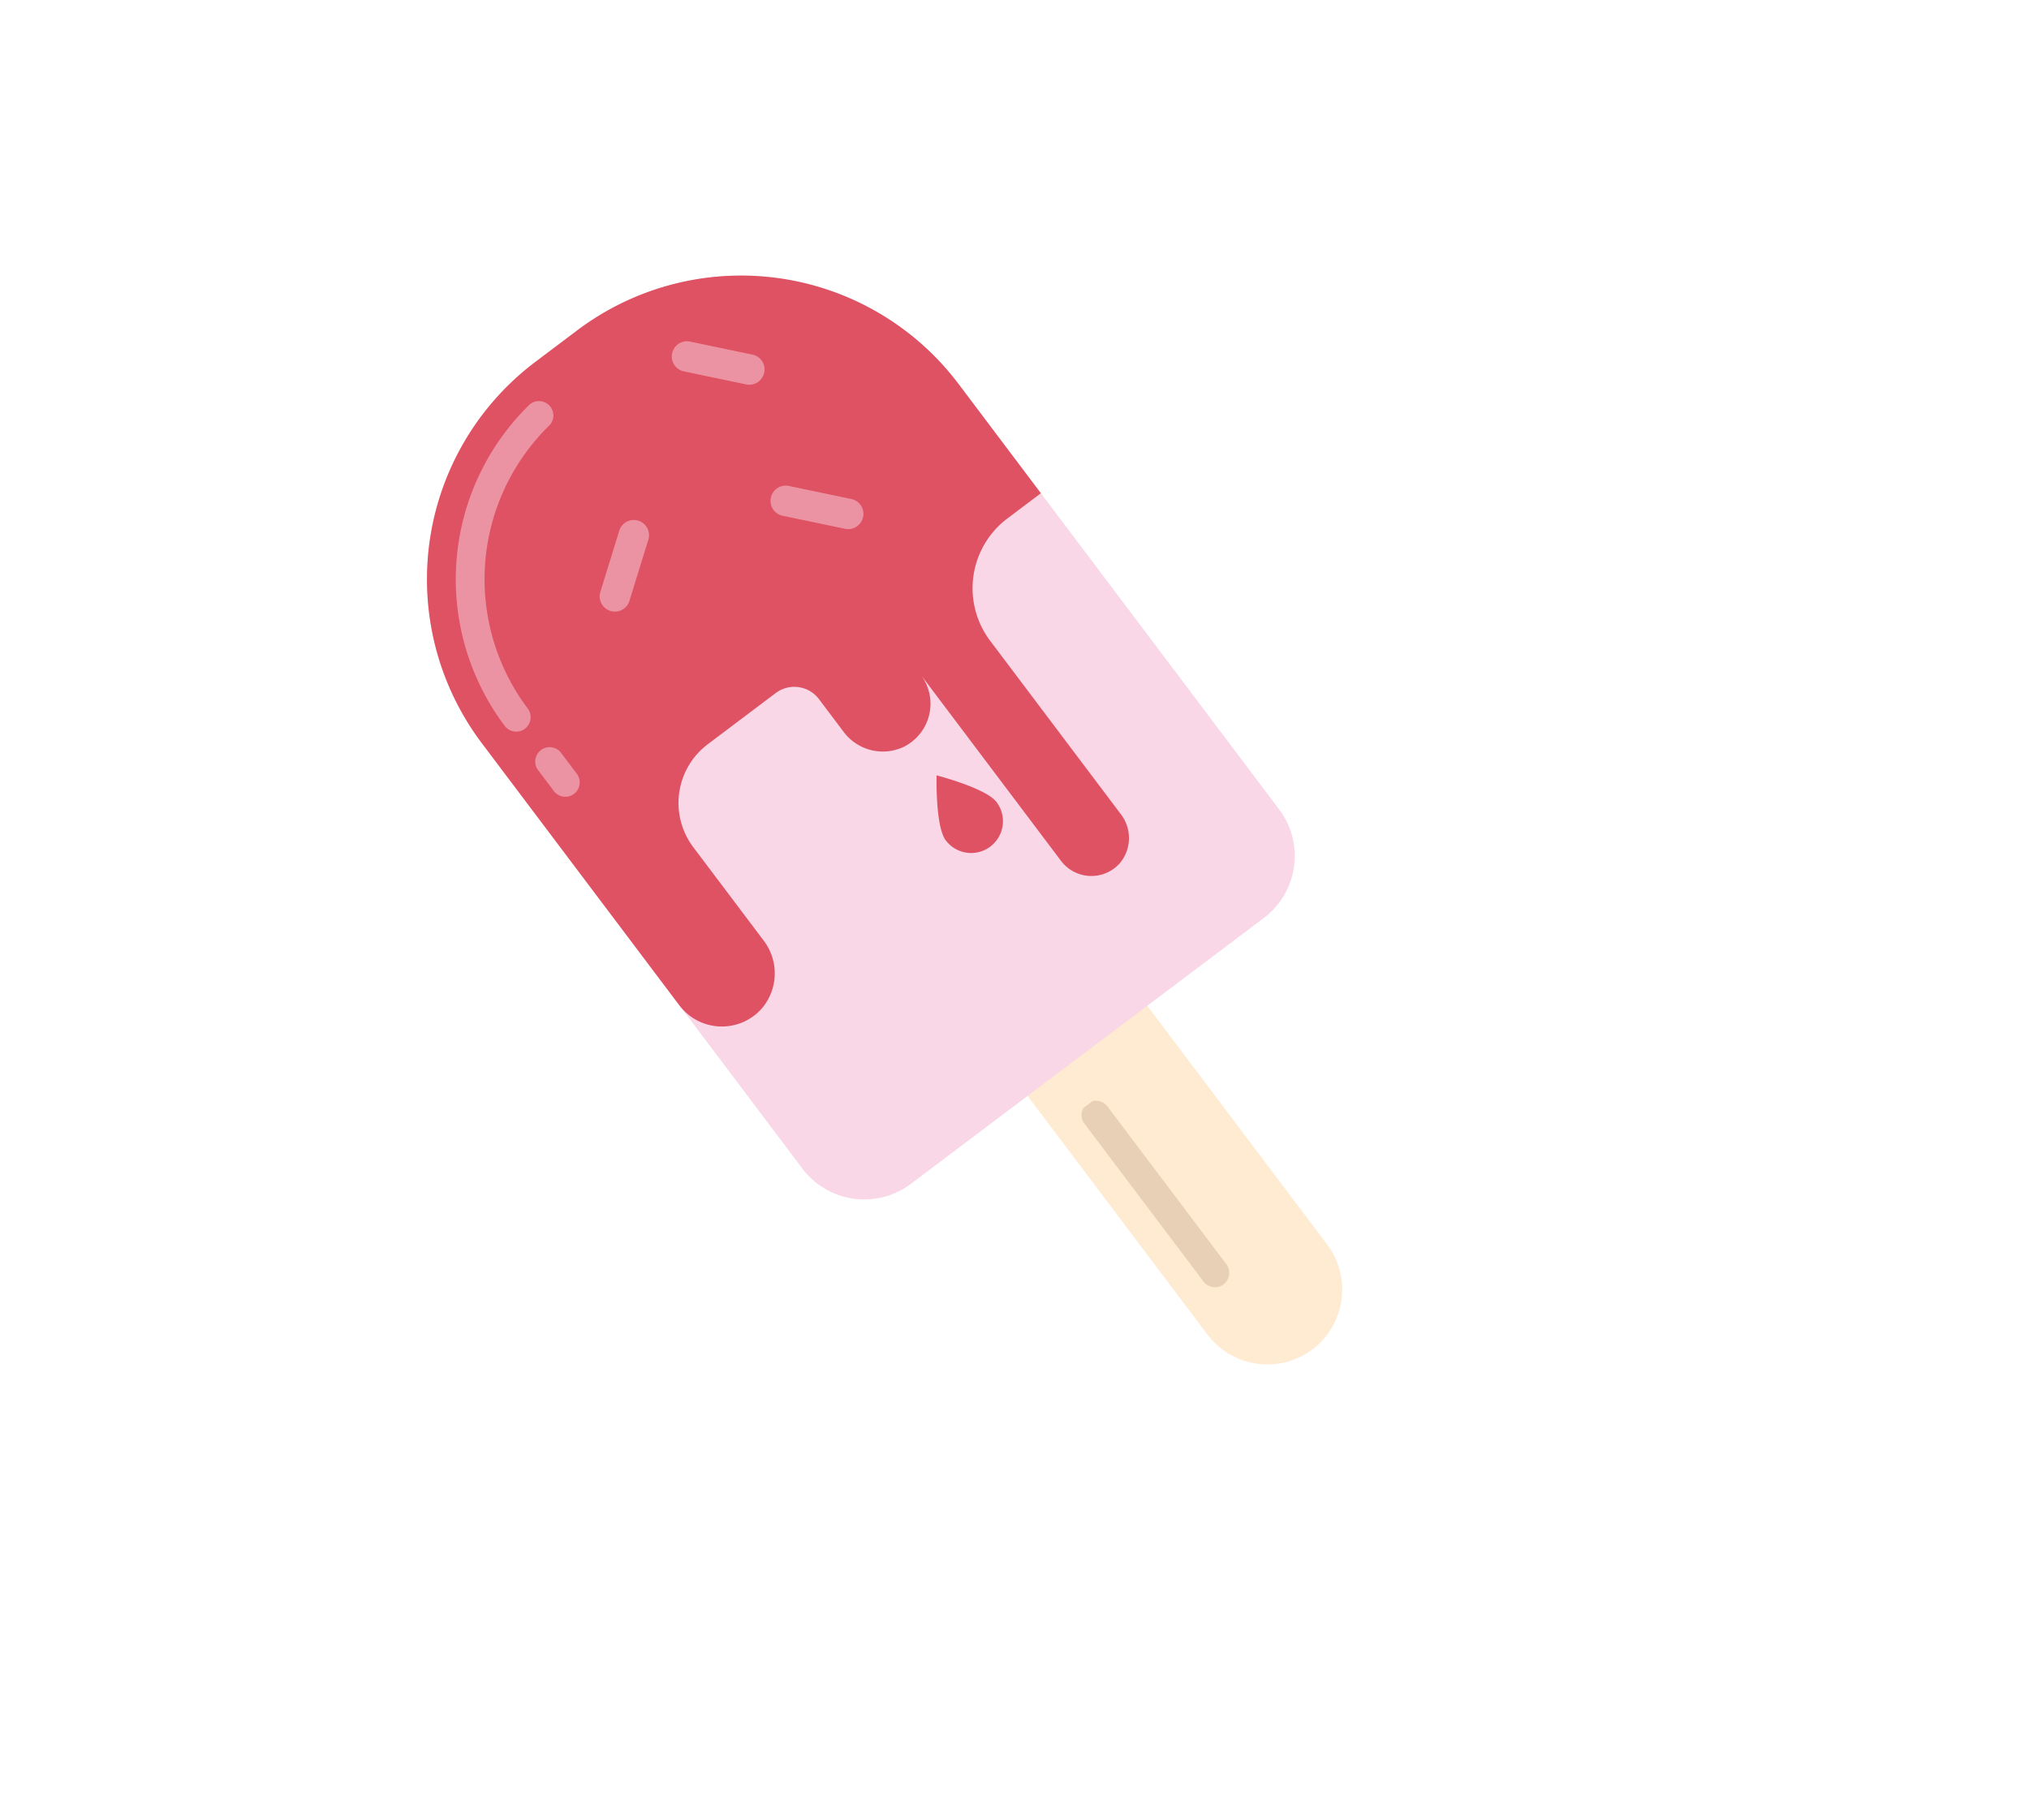 <svg xmlns="http://www.w3.org/2000/svg" xmlns:xlink="http://www.w3.org/1999/xlink" width="154.957" height="139.01" viewBox="0 0 154.957 139.01">
  <defs>
    <clipPath id="clip-path">
      <rect id="Rectangle_2471" data-name="Rectangle 2471" width="85.815" height="129.384" transform="translate(-7)" fill="none"/>
    </clipPath>
    <clipPath id="clip-path-2">
      <rect id="Rectangle_2470" data-name="Rectangle 2470" width="79.488" height="130.169" fill="none"/>
    </clipPath>
    <filter id="Tracé_67667" x="-3.149" y="-4.15" width="152.541" height="141.114" filterUnits="userSpaceOnUse">
      <feOffset dx="1" dy="5" input="SourceAlpha"/>
      <feGaussianBlur stdDeviation="4.5" result="blur"/>
      <feFlood flood-opacity="0.263"/>
      <feComposite operator="in" in2="blur"/>
      <feComposite in="SourceGraphic"/>
    </filter>
    <clipPath id="clip-path-3">
      <rect id="Rectangle_2467" data-name="Rectangle 2467" width="8.746" height="16.698" fill="none"/>
    </clipPath>
    <clipPath id="clip-path-4">
      <rect id="Rectangle_2466" data-name="Rectangle 2466" width="17.209" height="2.195" transform="translate(0 15.841) rotate(-66.998)" fill="none"/>
    </clipPath>
    <clipPath id="clip-path-5">
      <rect id="Rectangle_2469" data-name="Rectangle 2469" width="26.228" height="30.606" fill="none"/>
    </clipPath>
    <clipPath id="clip-path-6">
      <rect id="Rectangle_2468" data-name="Rectangle 2468" width="25.803" height="17.539" transform="translate(0 23.752) rotate(-66.997)" fill="none"/>
    </clipPath>
  </defs>
  <g id="Groupe_4756" data-name="Groupe 4756" transform="translate(22.765 62.889) rotate(-60)">
    <g id="Groupe_4705" data-name="Groupe 4705" transform="translate(-14.281 -14)" clip-path="url(#clip-path)">
      <g id="Groupe_4704" data-name="Groupe 4704" transform="translate(-1.665 1.984)">
        <g id="Groupe_4703" data-name="Groupe 4703" clip-path="url(#clip-path-2)">
          <path id="Tracé_67666" data-name="Tracé 67666" d="M54.819,11.517,51.148,9.958A20.8,20.8,0,0,0,23.869,20.976L7.973,58.419a5.921,5.921,0,0,0,3.134,7.764h0l10.27,4.36L12.455,91.565a5.72,5.72,0,1,0,10.53,4.47l8.924-21.02,10.27,4.36a5.922,5.922,0,0,0,7.763-3.137l15.9-37.444A20.8,20.8,0,0,0,54.819,11.517" transform="translate(4.388 0.135)" fill="#fff"/>
          <g transform="matrix(0.5, 0.87, -0.87, 0.5, 59.03, -39.14)" filter="url(#Tracé_67667)">
            <path id="Tracé_67667-2" data-name="Tracé 67667" d="M54.819,11.517,51.148,9.958A20.8,20.8,0,0,0,23.869,20.976L7.973,58.419a5.921,5.921,0,0,0,3.134,7.764h0l10.27,4.36L12.455,91.565a5.72,5.72,0,1,0,10.53,4.47l8.924-21.02,10.27,4.36a5.922,5.922,0,0,0,7.763-3.137l15.9-37.444A20.8,20.8,0,0,0,54.819,11.517Z" transform="translate(6.7 66.96) rotate(-60)" fill="none" stroke="#fff" stroke-miterlimit="10" stroke-width="12"/>
          </g>
          <path id="Tracé_67668" data-name="Tracé 67668" d="M21.744,136.675h0a5.736,5.736,0,0,1-3.03-7.5l21.608-50.9c1.229-2.9,5.462-6.278,8.357-5.049s3.4,6.625,2.173,9.519l-21.607,50.9a5.736,5.736,0,0,1-7.5,3.03" transform="translate(-1.871 -37.475)" fill="#ffead2"/>
          <g id="Groupe_4697" data-name="Groupe 4697" transform="translate(19.772 74.575)" opacity="0.49">
            <g id="Groupe_4696" data-name="Groupe 4696">
              <g id="Groupe_4695" data-name="Groupe 4695" clip-path="url(#clip-path-3)">
                <g id="Groupe_4694" data-name="Groupe 4694" transform="translate(0 0)">
                  <g id="Groupe_de_masques_4693" data-name="Groupe de masques 4693" transform="translate(0 0)" clip-path="url(#clip-path-4)">
                    <path id="Tracé_67669" data-name="Tracé 67669" d="M27.826,183.1h0a1.1,1.1,0,0,1-.581-1.439l5.867-13.821a1.1,1.1,0,1,1,2.021.855v0l-5.867,13.82a1.1,1.1,0,0,1-1.439.581" transform="translate(-26.816 -166.835)" fill="#d1b599"/>
                  </g>
                </g>
              </g>
            </g>
          </g>
          <path id="Tracé_67670" data-name="Tracé 67670" d="M65.838,38.795A20.8,20.8,0,0,0,54.819,11.518L51.148,9.959A20.8,20.8,0,0,0,23.869,20.977L7.973,58.42a5.921,5.921,0,0,0,3.134,7.765h0l31.07,13.19a5.921,5.921,0,0,0,7.762-3.136Z" transform="translate(4.388 0.134)" fill="#f9d7e7"/>
          <path id="Tracé_67671" data-name="Tracé 67671" d="M74.526,38.789,70.444,48.4l-2.95-1.252a6.671,6.671,0,0,0-8.747,3.533l-6.47,15.239a2.991,2.991,0,0,1-3.287,1.834,2.907,2.907,0,0,1-2.1-3.974L53.846,47.4a3.672,3.672,0,0,1-5.486,1.566,3.737,3.737,0,0,1-1.219-4.532l1.209-2.847A2.36,2.36,0,0,0,47.1,38.494h0l-5.978-2.537a5.618,5.618,0,0,0-7.367,2.976l-3.474,8.184a4.135,4.135,0,0,1-4.55,2.511,4.066,4.066,0,0,1-2.969-5.576l9.8-23.079A20.8,20.8,0,0,1,59.84,9.953l3.665,1.556A20.8,20.8,0,0,1,74.53,38.779l0,.01" transform="translate(-4.301 0.138)" fill="#df5263"/>
          <g id="Groupe_4702" data-name="Groupe 4702" transform="translate(27.416 4.961)" opacity="0.49">
            <g id="Groupe_4701" data-name="Groupe 4701">
              <g id="Groupe_4700" data-name="Groupe 4700" clip-path="url(#clip-path-5)">
                <g id="Groupe_4699" data-name="Groupe 4699" transform="translate(0 0)">
                  <g id="Groupe_de_masques_4698" data-name="Groupe de masques 4698" transform="translate(0 0)" clip-path="url(#clip-path-6)">
                    <path id="Tracé_67672" data-name="Tracé 67672" d="M46.092,52.213a1.1,1.1,0,0,1-.582-1.439l.807-1.9a1.1,1.1,0,0,1,2.021.857h0l-.807,1.9a1.1,1.1,0,0,1-1.439.582" transform="translate(-45.082 -28.033)" fill="#f9d7e7"/>
                    <path id="Tracé_67673" data-name="Tracé 67673" d="M51.909,26.327a1.1,1.1,0,0,1-.582-1.439A18.629,18.629,0,0,1,73.555,14.262a1.1,1.1,0,0,1-.6,2.109,16.43,16.43,0,0,0-19.6,9.374,1.1,1.1,0,0,1-1.439.581" transform="translate(-48.465 -7.881)" fill="#f9d7e7"/>
                  </g>
                </g>
              </g>
            </g>
          </g>
          <path id="Tracé_67674" data-name="Tracé 67674" d="M77.8,118.4a2.428,2.428,0,0,1-4.471-1.9c.524-1.233,3.948-3.086,3.948-3.086s1.046,3.75.522,4.984" transform="translate(-33.78 -60.997)" fill="#df5263"/>
          <path id="Tracé_67675" data-name="Tracé 67675" d="M79.222,43.309h0a1.163,1.163,0,0,1,.934-1.353h0l4.751-1.083a1.163,1.163,0,0,1,.451,2.282l-.033.006-4.751,1.083a1.163,1.163,0,0,1-1.353-.935" transform="translate(-37.311 -18.796)" fill="#eb93a3"/>
          <path id="Tracé_67676" data-name="Tracé 67676" d="M112.9,68.648h0a1.163,1.163,0,0,1-1.433-.8l-1.522-4.63a1.163,1.163,0,0,1,2.24-.63l1.522,4.63a1.164,1.164,0,0,1-.8,1.432" transform="translate(-55.167 -30.946)" fill="#eb93a3"/>
          <path id="Tracé_67677" data-name="Tracé 67677" d="M126.7,39.839h0a1.163,1.163,0,0,1-1.433-.8l-1.521-4.629a1.163,1.163,0,0,1,2.239-.63l1.522,4.63a1.163,1.163,0,0,1-.8,1.432" transform="translate(-63.191 -14.192)" fill="#eb93a3"/>
        </g>
      </g>
    </g>
  </g>
</svg>
